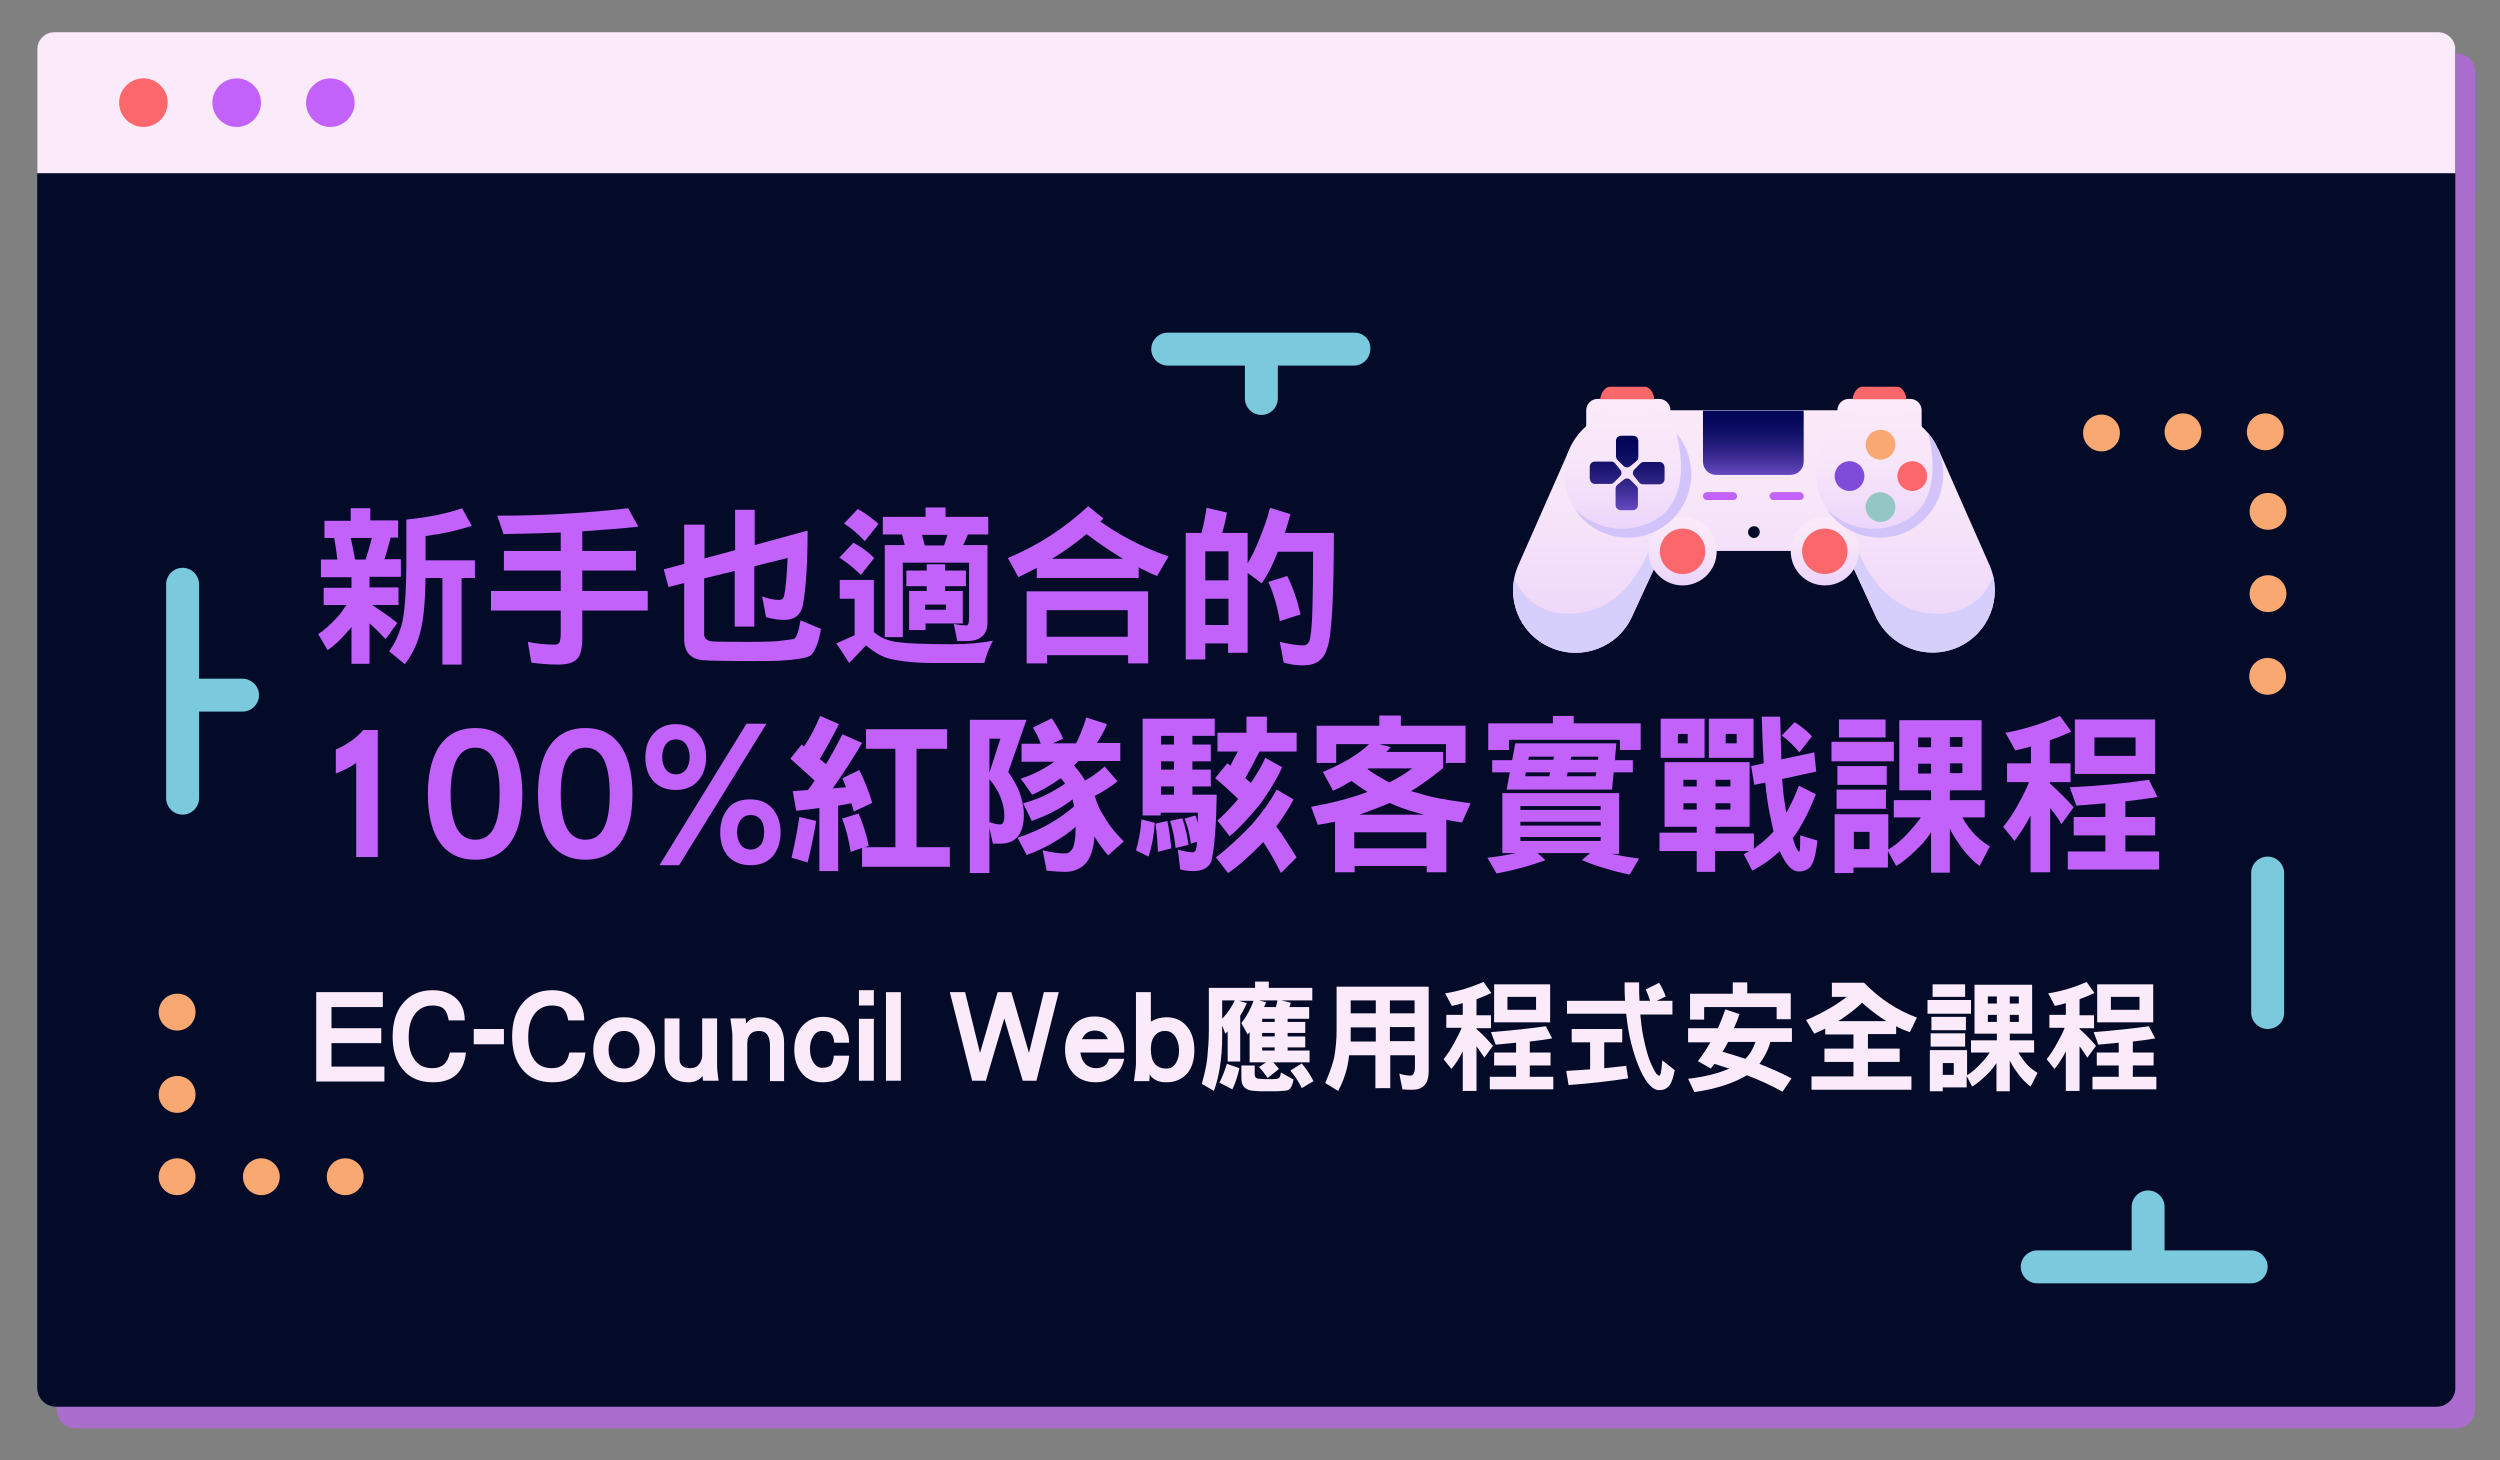 <?xml version="1.0" encoding="utf-8"?>
<!-- Generator: Adobe Illustrator 24.1.2, SVG Export Plug-In . SVG Version: 6.00 Build 0)  -->
<svg version="1.1" id="圖層_1" xmlns="http://www.w3.org/2000/svg" xmlns:xlink="http://www.w3.org/1999/xlink" x="0px" y="0px"
	 viewBox="0 0 638 372.7" style="enable-background:new 0 0 638 372.7;" xml:space="preserve">
<rect x="0" y="0" width="638" height="372.7" fill="#808080" stroke="none"/>
<style type="text/css">
	.st0{opacity:0.64;}
	.st1{fill:#C262FB;}
	.st2{fill:#030B29;}
	.st3{fill:#FBEAF9;}
	.st4{fill:#FB676A;}
	.st5{fill:#7AC9DC;}
	.st6{fill:#FAA871;}
	.st7{clip-path:url(#XMLID_6_);fill:#D6CEFB;}
	.st8{fill:url(#SVGID_1_);}
	.st9{fill:url(#SVGID_2_);}
	.st10{clip-path:url(#XMLID_8_);fill:#D2C4FB;}
	.st11{fill:#92C7C5;}
	.st12{fill:#7E4CD8;}
	.st13{fill:url(#SVGID_3_);}
	.st14{clip-path:url(#XMLID_10_);fill:#D2C4FB;}
	.st15{fill:url(#SVGID_4_);}
</style>
<g class="st0">
	<path class="st1" d="M626.8,364.5H19.3c-2.7,0-4.8-2.2-4.8-4.8V18.5c0-2.7,2.2-4.8,4.8-4.8h607.5c2.7,0,4.8,2.2,4.8,4.8v341.2
		C631.6,362.4,629.4,364.5,626.8,364.5z"/>
	<path class="st1" d="M631.6,49.8H14.5V18.1c0-2.4,2-4.4,4.4-4.4h608.3c2.4,0,4.4,2,4.4,4.4V49.8z"/>
	<g>
		<path class="st1" d="M47.7,31.7c0,3.4-2.8,6.2-6.2,6.2c-3.4,0-6.2-2.8-6.2-6.2c0-3.4,2.8-6.2,6.2-6.2C45,25.5,47.7,28.3,47.7,31.7
			z"/>
		<path class="st1" d="M71.6,31.7c0,3.4-2.8,6.2-6.2,6.2c-3.4,0-6.2-2.8-6.2-6.2c0-3.4,2.8-6.2,6.2-6.2
			C68.8,25.5,71.6,28.3,71.6,31.7z"/>
		<path class="st1" d="M95.4,31.7c0,3.4-2.8,6.2-6.2,6.2c-3.4,0-6.2-2.8-6.2-6.2c0-3.4,2.8-6.2,6.2-6.2
			C92.7,25.5,95.4,28.3,95.4,31.7z"/>
	</g>
</g>
<g>
	<path class="st2" d="M621.8,359H14.3c-2.7,0-4.8-2.2-4.8-4.8V13c0-2.7,2.2-4.8,4.8-4.8h607.5c2.7,0,4.8,2.2,4.8,4.8v341.2
		C626.6,356.8,624.5,359,621.8,359z"/>
	<path class="st3" d="M626.6,44.2H9.5V12.6c0-2.4,2-4.4,4.4-4.4h608.3c2.4,0,4.4,2,4.4,4.4V44.2z"/>
	<g>
		<path class="st4" d="M42.8,26.2c0,3.4-2.8,6.2-6.2,6.2s-6.2-2.8-6.2-6.2c0-3.4,2.8-6.2,6.2-6.2S42.8,22.8,42.8,26.2z"/>
		<path class="st1" d="M66.6,26.2c0,3.4-2.8,6.2-6.2,6.2s-6.2-2.8-6.2-6.2c0-3.4,2.8-6.2,6.2-6.2S66.6,22.8,66.6,26.2z"/>
		<path class="st1" d="M90.5,26.2c0,3.4-2.8,6.2-6.2,6.2c-3.4,0-6.2-2.8-6.2-6.2c0-3.4,2.8-6.2,6.2-6.2C87.7,20,90.5,22.8,90.5,26.2
			z"/>
	</g>
</g>
<path class="st5" d="M578.7,262.6c-2.3,0-4.2-1.9-4.2-4.2v-35.6c0-2.3,1.9-4.2,4.2-4.2c2.3,0,4.2,1.9,4.2,4.2v35.6
	C583,260.7,581.1,262.6,578.7,262.6z"/>
<path class="st5" d="M61.8,173.2H50.8v-24.1c0-2.3-1.9-4.2-4.2-4.2c-2.3,0-4.2,1.9-4.2,4.2v54.6c0,2.3,1.9,4.2,4.2,4.2
	c2.3,0,4.2-1.9,4.2-4.2v-22.1h11.1c2.3,0,4.2-1.9,4.2-4.2C66.1,175.1,64.2,173.2,61.8,173.2z"/>
<path class="st5" d="M544,308v11.1h-24.1c-2.3,0-4.2,1.9-4.2,4.2c0,2.3,1.9,4.2,4.2,4.2h54.6c2.3,0,4.2-1.9,4.2-4.2
	c0-2.3-1.9-4.2-4.2-4.2h-22.1V308c0-2.3-1.9-4.2-4.2-4.2C545.9,303.8,544,305.7,544,308z"/>
<path class="st5" d="M345.7,84.9H298c-2.3,0-4.2,1.9-4.2,4.2c0,2.3,1.9,4.2,4.2,4.2h19.7v8.4c0,2.3,1.9,4.2,4.2,4.2
	c2.3,0,4.2-1.9,4.2-4.2v-8.4h19.4c2.3,0,4.2-1.9,4.2-4.2C349.9,86.8,348,84.9,345.7,84.9z"/>
<g>
	<circle class="st6" cx="536.3" cy="110.5" r="4.7"/>
	<path class="st6" d="M583.5,130.5c0,2.6-2.1,4.7-4.7,4.7c-2.6,0-4.7-2.1-4.7-4.7c0-2.6,2.1-4.7,4.7-4.7
		C581.4,125.8,583.5,127.9,583.5,130.5z"/>
	<path class="st6" d="M583.5,151.5c0,2.6-2.1,4.7-4.7,4.7c-2.6,0-4.7-2.1-4.7-4.7c0-2.6,2.1-4.7,4.7-4.7
		C581.4,146.8,583.5,148.9,583.5,151.5z"/>
	<circle class="st6" cx="578.7" cy="172.6" r="4.7"/>
	<path class="st6" d="M557.1,105.5c2.6,0,4.7,2.1,4.7,4.7c0,2.6-2.1,4.7-4.7,4.7c-2.6,0-4.7-2.1-4.7-4.7
		C552.4,107.7,554.5,105.5,557.1,105.5z"/>
	<path class="st6" d="M578.1,105.5c2.6,0,4.7,2.1,4.7,4.7c0,2.6-2.1,4.7-4.7,4.7s-4.7-2.1-4.7-4.7
		C573.4,107.7,575.5,105.5,578.1,105.5z"/>
</g>
<g>
	<path class="st6" d="M49.9,258.3c0,2.6-2.1,4.7-4.7,4.7c-2.6,0-4.7-2.1-4.7-4.7c0-2.6,2.1-4.7,4.7-4.7
		C47.8,253.5,49.9,255.6,49.9,258.3z"/>
	<path class="st6" d="M49.9,279.3c0,2.6-2.1,4.7-4.7,4.7c-2.6,0-4.7-2.1-4.7-4.7c0-2.6,2.1-4.7,4.7-4.7
		C47.8,274.5,49.9,276.7,49.9,279.3z"/>
	<path class="st6" d="M49.9,300.3c0,2.6-2.1,4.7-4.7,4.7c-2.6,0-4.7-2.1-4.7-4.7c0-2.6,2.1-4.7,4.7-4.7
		C47.8,295.6,49.9,297.7,49.9,300.3z"/>
	<path class="st6" d="M71.4,300.3c0,2.6-2.1,4.7-4.7,4.7c-2.6,0-4.7-2.1-4.7-4.7c0-2.6,2.1-4.7,4.7-4.7
		C69.2,295.6,71.4,297.7,71.4,300.3z"/>
	<path class="st6" d="M92.8,300.3c0,2.6-2.1,4.7-4.7,4.7c-2.6,0-4.7-2.1-4.7-4.7c0-2.6,2.1-4.7,4.7-4.7
		C90.7,295.6,92.8,297.7,92.8,300.3z"/>
</g>
<g>
	<g>
		<g>
			<defs>
				<path id="XMLID_1_" d="M507.8,144.4l-13.1-29.7l-4.3,1.6v-5.9v-5.7c0-1.6-1.3-2.9-2.9-2.9h-15.7c-1.6,0-2.9,1.3-2.9,2.9h-21.3
					h-21.3c0-1.6-1.3-2.9-2.9-2.9h-15.7c-1.6,0-2.9,1.3-2.9,2.9v5.7v5.9l-4.3-1.6l-13.1,29.7c-3.4,8,0.2,17.3,8.2,20.8h0
					c8,3.6,17.5,0,21-8.1l7.6-16.5h23.4H471l7.6,16.5c3.6,8,13,11.6,21,8.1C507.6,161.7,511.2,152.4,507.8,144.4z"/>
			</defs>
			<linearGradient id="XMLID_5_" gradientUnits="userSpaceOnUse" x1="447.568" y1="101.881" x2="447.568" y2="166.603">
				<stop  offset="2.418150e-03" style="stop-color:#FBEAF9"/>
				<stop  offset="0.431" style="stop-color:#F7E5F9"/>
				<stop  offset="0.966" style="stop-color:#ECD5FB"/>
				<stop  offset="1" style="stop-color:#EBD4FB"/>
			</linearGradient>
			<use xlink:href="#XMLID_1_"  style="overflow:visible;fill:url(#XMLID_5_);"/>
			<clipPath id="XMLID_6_">
				<use xlink:href="#XMLID_1_"  style="overflow:visible;"/>
			</clipPath>
			<path class="st7" d="M422.3,135.8l8.7-0.9l-5.2,29.4l-13.4,8.7l-21.9-0.2l-8-9.3l3.5-17c0,0,3,10.8,15.6,10.1
				C418,155.6,422.3,135.8,422.3,135.8"/>
			<path class="st7" d="M472.6,135.8l-8.7-0.9l5.2,29.4l13.4,8.7l21.9-0.2l8-9.3l-3.5-17c0,0-3,10.8-15.6,10.1
				C476.9,155.6,472.6,135.8,472.6,135.8"/>
		</g>
		<path class="st4" d="M419.8,98.7h-9c-1.3,0-2.4,1.9-2.4,3.2l0,0h13.7l0,0C422.2,100.6,421.1,98.7,419.8,98.7z"/>
		<path class="st4" d="M484.2,98.7h-9c-1.3,0-2.4,1.9-2.4,3.2l0,0h13.7l0,0C486.5,100.6,485.5,98.7,484.2,98.7z"/>
	</g>
	<g>
		<g>
			<linearGradient id="SVGID_1_" gradientUnits="userSpaceOnUse" x1="429.374" y1="131.911" x2="429.374" y2="149.403">
				<stop  offset="2.418150e-03" style="stop-color:#FBEAF9"/>
				<stop  offset="0.431" style="stop-color:#F7E5F9"/>
				<stop  offset="0.966" style="stop-color:#ECD5FB"/>
				<stop  offset="1" style="stop-color:#EBD4FB"/>
			</linearGradient>
			<circle class="st8" cx="429.4" cy="140.7" r="8.7"/>
			<circle class="st4" cx="429.4" cy="140.7" r="5.8"/>
		</g>
		<g>
			<linearGradient id="SVGID_2_" gradientUnits="userSpaceOnUse" x1="465.728" y1="131.911" x2="465.728" y2="149.403">
				<stop  offset="2.418150e-03" style="stop-color:#FBEAF9"/>
				<stop  offset="0.431" style="stop-color:#F7E5F9"/>
				<stop  offset="0.966" style="stop-color:#ECD5FB"/>
				<stop  offset="1" style="stop-color:#EBD4FB"/>
			</linearGradient>
			<circle class="st9" cx="465.7" cy="140.7" r="8.7"/>
			<circle class="st4" cx="465.7" cy="140.7" r="5.8"/>
		</g>
		<g>
			<g>
				<g>
					<defs>
						<circle id="XMLID_2_" cx="479.7" cy="121" r="16.2"/>
					</defs>
					<linearGradient id="XMLID_7_" gradientUnits="userSpaceOnUse" x1="479.697" y1="104.802" x2="479.697" y2="137.296">
						<stop  offset="2.418150e-03" style="stop-color:#FBEAF9"/>
						<stop  offset="0.431" style="stop-color:#F7E5F9"/>
						<stop  offset="0.966" style="stop-color:#ECD5FB"/>
						<stop  offset="1" style="stop-color:#EBD4FB"/>
					</linearGradient>
					<use xlink:href="#XMLID_2_"  style="overflow:visible;fill:url(#XMLID_7_);"/>
					<clipPath id="XMLID_8_">
						<use xlink:href="#XMLID_2_"  style="overflow:visible;"/>
					</clipPath>
					<path class="st10" d="M463.4,127c0,0,8.1,11.9,21.3,6.6c13.3-5.3,7-24.1,7-24.1l10.6,5.6l-3.1,15.9l-8.3,10.5l-18.3,5.8
						l-10.7-13.6L463.4,127z"/>
				</g>
			</g>
			<g>
				<g>
					<path class="st6" d="M483.7,113.5c0,2.1-1.7,3.8-3.8,3.8c-2.1,0-3.8-1.7-3.8-3.8c0-2.1,1.7-3.8,3.8-3.8
						C482.1,109.7,483.7,111.4,483.7,113.5z"/>
					<path class="st11" d="M483.7,129.4c0,2.1-1.7,3.8-3.8,3.8c-2.1,0-3.8-1.7-3.8-3.8c0-2.1,1.7-3.8,3.8-3.8
						C482.1,125.7,483.7,127.4,483.7,129.4z"/>
				</g>
				<g>
					<path class="st12" d="M472,117.7c2.1,0,3.8,1.7,3.8,3.8c0,2.1-1.7,3.8-3.8,3.8c-2.1,0-3.8-1.7-3.8-3.8
						C468.2,119.4,469.9,117.7,472,117.7z"/>
					<path class="st4" d="M488,117.7c2.1,0,3.8,1.7,3.8,3.8c0,2.1-1.7,3.8-3.8,3.8c-2.1,0-3.8-1.7-3.8-3.8
						C484.2,119.4,485.9,117.7,488,117.7z"/>
				</g>
			</g>
		</g>
		<g>
			<path class="st2" d="M449.1,135.8c0,0.8-0.7,1.5-1.5,1.5c-0.8,0-1.5-0.7-1.5-1.5c0-0.8,0.7-1.5,1.5-1.5
				C448.4,134.2,449.1,134.9,449.1,135.8z"/>
			<linearGradient id="SVGID_3_" gradientUnits="userSpaceOnUse" x1="447.483" y1="104.802" x2="447.483" y2="121.245">
				<stop  offset="2.666170e-03" style="stop-color:#000456"/>
				<stop  offset="0.17" style="stop-color:#05085B"/>
				<stop  offset="0.379" style="stop-color:#14126B"/>
				<stop  offset="0.61" style="stop-color:#2D2284"/>
				<stop  offset="0.856" style="stop-color:#4F39A8"/>
				<stop  offset="1" style="stop-color:#6749C0"/>
			</linearGradient>
			<path class="st13" d="M434.6,104.8v13c0,1.9,1.5,3.4,3.4,3.4h18.9c1.9,0,3.4-1.5,3.4-3.4v-13H434.6z"/>
			<path class="st1" d="M442.3,127.6h-6.7c-0.6,0-1-0.5-1-1l0,0c0-0.6,0.5-1,1-1h6.7c0.6,0,1,0.5,1,1l0,0
				C443.3,127.2,442.9,127.6,442.3,127.6z"/>
			<path class="st1" d="M459.3,127.6h-6.7c-0.6,0-1-0.5-1-1l0,0c0-0.6,0.5-1,1-1h6.7c0.6,0,1,0.5,1,1l0,0
				C460.4,127.2,459.9,127.6,459.3,127.6z"/>
		</g>
		<g>
			<g>
				<defs>
					<circle id="XMLID_3_" cx="415.4" cy="121" r="16.2"/>
				</defs>
				<linearGradient id="XMLID_9_" gradientUnits="userSpaceOnUse" x1="415.44" y1="104.802" x2="415.44" y2="137.296">
					<stop  offset="2.418150e-03" style="stop-color:#FBEAF9"/>
					<stop  offset="0.431" style="stop-color:#F7E5F9"/>
					<stop  offset="0.966" style="stop-color:#ECD5FB"/>
					<stop  offset="1" style="stop-color:#EBD4FB"/>
				</linearGradient>
				<use xlink:href="#XMLID_3_"  style="overflow:visible;fill:url(#XMLID_9_);"/>
				<clipPath id="XMLID_10_">
					<use xlink:href="#XMLID_3_"  style="overflow:visible;"/>
				</clipPath>
				<path class="st14" d="M399.2,127c0,0,8.1,11.9,21.3,6.6c13.3-5.3,7-24.1,7-24.1l10.6,5.6L435,131l-8.3,10.5l-18.3,5.8
					l-10.7-13.6L399.2,127z"/>
			</g>
			<linearGradient id="SVGID_4_" gradientUnits="userSpaceOnUse" x1="415.247" y1="111.176" x2="415.247" y2="130.161">
				<stop  offset="2.666170e-03" style="stop-color:#000456"/>
				<stop  offset="0.17" style="stop-color:#05085B"/>
				<stop  offset="0.379" style="stop-color:#14126B"/>
				<stop  offset="0.61" style="stop-color:#2D2284"/>
				<stop  offset="0.856" style="stop-color:#4F39A8"/>
				<stop  offset="1" style="stop-color:#6749C0"/>
			</linearGradient>
			<path class="st15" d="M413.7,111.2h3.1c0.7,0,1.3,0.6,1.3,1.3v4.2c0,0.4-0.2,0.7-0.5,1l-1.6,1.3c-0.5,0.4-1.2,0.4-1.7-0.1
				l-1.5-1.5c-0.2-0.2-0.4-0.6-0.4-0.9v-4C412.4,111.7,413,111.2,413.7,111.2z M418,128.9v-4c0-0.3-0.1-0.6-0.4-0.9l-1.5-1.5
				c-0.5-0.5-1.2-0.5-1.7-0.1l-1.6,1.3c-0.3,0.2-0.5,0.6-0.5,1v4.2c0,0.7,0.6,1.3,1.3,1.3h3.1C417.5,130.2,418,129.6,418,128.9z
				 M407,123.5h4c0.3,0,0.6-0.1,0.9-0.4l1.5-1.5c0.5-0.5,0.5-1.2,0.1-1.7l-1.3-1.6c-0.2-0.3-0.6-0.5-1-0.5H407
				c-0.7,0-1.3,0.6-1.3,1.3v3.1C405.8,122.9,406.3,123.5,407,123.5z M423.5,117.9h-4c-0.3,0-0.6,0.1-0.9,0.4l-1.5,1.5
				c-0.5,0.5-0.5,1.2-0.1,1.7l1.3,1.6c0.2,0.3,0.6,0.5,1,0.5h4.2c0.7,0,1.3-0.6,1.3-1.3v-3.1C424.7,118.4,424.2,117.9,423.5,117.9z"
				/>
		</g>
	</g>
</g>
<g>
	<path class="st1" d="M89.5,129.7h5v3.1h7.1v4.4h-1.9c-0.5,1.9-1,3.8-1.6,5.5h4.2v4.5h-8v2.7h7.4v4.5h-6.7c2.4,1.6,4.6,3.1,6.4,4.6
		l-3,4.1c-1.4-1.5-2.7-2.8-4.1-4v10.3h-4.6v-9.4c-0.1,0.2-0.3,0.4-0.5,0.6c-2.2,2.6-4,4.3-5.6,5.3l-2.4-4.1c1.5-0.9,3.1-2.4,4.8-4.2
		c0.9-1,1.7-2.1,2.4-3.2h-5.8V150h7.1v-2.7h-7.8v-4.5h4.2c-0.2-1.9-0.5-3.7-0.8-5.5h-2.5v-4.4h6.7V129.7z M90.6,142.8h2.7
		c0.6-1.8,1.1-3.6,1.6-5.5h-5.4C89.9,139,90.3,140.9,90.6,142.8z M117.9,129.7l2.5,4.5c-3.4,1.1-7.3,2-11.8,2.6v6.2h12.6v4.5h-3.4
		v22.1h-4.9v-22.1h-4.3c-0.1,6.6-0.6,11.4-1.5,14.4c-0.9,3.1-2.2,5.6-3.8,7.6l-4-3.3c1.3-1.7,2.3-3.8,3.1-6.4
		c0.9-3,1.3-8.8,1.3-17.4v-9.8C109.5,132,114.3,131,117.9,129.7z"/>
	<path class="st1" d="M160.3,129.7l2.6,4.7c-4.4,0.5-9.1,0.8-14.3,1.2v5h13.7v5h-13.7v5.2h16.7v5h-16.7v6.9c0,2.6-0.4,4.4-1.2,5.3
		c-0.9,1.1-2.6,1.6-4.9,1.6c-2.4,0-4.7-0.2-6.9-0.5l-0.9-5.3c2.3,0.5,4.6,0.7,6.9,0.7c0.6,0,1-0.2,1.2-0.6c0.2-0.5,0.3-1.3,0.3-2.4
		v-5.7h-17.8v-5h17.8v-5.2h-14.5v-5h14.5v-4.7c-4.6,0.2-9.5,0.3-14.6,0.4l-1.6-4.7C138.1,131.6,149.2,131,160.3,129.7z"/>
	<path class="st1" d="M206.1,135.4c0,8.3-0.4,14.6-1.2,19c-0.3,1.4-0.9,2.4-1.9,3.1c-0.9,0.5-1.8,0.7-2.8,0.7c-1.4,0-3-0.2-4.7-0.7
		l-1-5.3c1.5,0.6,3,0.9,4.4,0.9c0.6,0,1-0.3,1.2-1c0.4-1.8,0.7-5.1,0.9-9.7l-8.5,2.1v15.4h-5v-14.2l-7.8,1.9v14.3
		c0,1.1,0.8,1.7,2.3,1.8c1.6,0.1,4.7,0.1,9.4,0.1c4.5,0,7.1-0.1,8-0.3c1.1-0.1,2.1-0.3,3.1-0.4c0.7-0.2,1.3-1.8,1.8-4.8l5.2,2.2
		c-0.6,3.7-1.6,6-2.8,6.9c-1.3,0.6-3.9,1-7.6,1.2c-1.8,0.1-4.3,0.1-7.6,0.1c-7.3,0-11.2-0.1-11.6-0.2c-3.5-0.1-5.3-1.9-5.3-5.5
		v-14.2l-4,1l-1.2-4.5l5.2-1.4v-10h5.2v8.6l7.8-2.1v-10.3h5v9L206.1,135.4z"/>
	<path class="st1" d="M214.2,148h8.8v13.3c1.9,1.6,4,2.4,6.5,2.6c1.8,0.3,6.2,0.5,13.4,0.5c4.1,0,7.6-0.3,10.5-0.9
		c-0.9,1.7-1.7,3.6-2.2,5.7h-12.9c-4.7,0-8.4-0.4-11.3-1.1c-2-0.5-4-1.7-6-3.4c-1.4,1.5-2.8,3-4.3,4.5c-1.1-1.8-2.2-3.5-3.3-5
		c1.6-0.7,3.2-1.4,4.7-2.1v-9.3h-3.8V148z M217.8,138.5c2,1.1,3.8,2.4,5.3,3.9l-3.4,4.3c-1.8-1.7-3.6-3.2-5.5-4.4L217.8,138.5z
		 M218.9,129.9c2,1.1,3.7,2.4,5.3,3.8l-3.5,4.4c-1.7-1.8-3.4-3.3-5.3-4.5L218.9,129.9z M236.1,129.5h5.2v2.4h10.9v4.5H247
		c-0.3,0.7-0.6,1.4-0.9,2.1c-0.1,0.2-0.2,0.4-0.3,0.6h6.2v19.7c0,3.2-1.8,4.8-5.3,4.8h-2.4l-0.9-4.4c1.2,0.3,2.3,0.4,3.3,0.4
		c0.4,0,0.6-0.6,0.6-1.9v-14.1h-16.9v19h-4.6v-23.5h5.1l-0.7-2.7h-4.9v-4.5h10.9V129.5z M231.3,145.6h5.2v-1.6h4.7v1.6h5.3v4h-5.3
		v1.2h4.5v8.3h-9.5v1.7H232v-10h4.5v-1.2h-5.2V145.6z M236,139.2h4.9c0.2-0.5,0.4-1,0.5-1.5c0.1-0.4,0.3-0.8,0.4-1.2h-6.5L236,139.2
		z M236.1,155.6h5.3v-1.3h-5.3V155.6z"/>
	<path class="st1" d="M277.7,129.2l3.9,3.1c-0.3,0.3-0.5,0.6-0.8,0.8c2.4,1.7,4.9,3.2,7.5,4.6c3.4,1.8,6.7,3.2,9.9,4.3l-2.9,5
		c-1.6-0.6-3.1-1.4-4.7-2.2v2.7h-26v-2.6c-1.5,0.8-3.1,1.6-4.7,2.4l-2.7-4.9C264.7,139.3,271.5,134.9,277.7,129.2z M293,150.9v18.4
		h-5.1v-2.1h-20.7v2.1h-5.2v-18.4H293z M267.1,162.5h20.7v-6.8h-20.7V162.5z M268.5,142.6h18.1c-0.3-0.2-0.7-0.4-1-0.6
		c-2.9-1.8-5.7-3.7-8.3-5.7C274.5,138.6,271.6,140.7,268.5,142.6z"/>
	<path class="st1" d="M307.6,164.2v4.1h-5V136h4c0.6-2.1,1-4.3,1.3-6.4l5.2,1.2c-0.3,1.8-0.7,3.6-1.2,5.2h6.5v7.8
		c1.1-1.9,2.1-3.9,2.9-6c1.2-2.9,2.2-5.7,2.8-8.2l5.2,1.6c-0.4,1.6-0.9,3.2-1.4,4.8h12.5c0,16.9-0.6,26.7-1.7,29.4
		c-0.8,2.9-2.8,4.4-6.1,4.4c-1.7,0-3.3-0.2-5-0.7l-1-5.3c2.5,0.6,4.5,0.9,6,0.9c1,0,1.6-0.7,1.8-2.2c0.5-2.5,0.7-9.7,0.7-21.7h-9
		c-1.2,3.2-2.6,5.9-4.1,8.1l-3.6-2.7v20.4h-5v-2.4H307.6z M307.6,148.1h5.9v-7.4h-5.9V148.1z M313.5,159.5v-6.7h-5.9v6.7H313.5z
		 M328.5,147c1.5,3,2.6,6.2,3.4,9.8l-5.3,1.7c-0.6-3.7-1.6-7-2.9-10L328.5,147z"/>
</g>
<g>
	<path class="st1" d="M90.9,218.8v-24.1c-1.4,1-3.1,1.9-5.2,2.7v-6.1c2.9-1.3,5.3-3,7-5h3.7v32.4H90.9z"/>
	<path class="st1" d="M121.3,219.4c-4.4,0-7.6-1.8-9.7-5.4c-1.6-2.9-2.4-6.6-2.4-11.3c0-4.7,0.8-8.5,2.4-11.4
		c2.1-3.7,5.3-5.5,9.7-5.5c4.3,0,7.5,1.8,9.6,5.5c1.6,2.9,2.4,6.7,2.4,11.4c0,4.7-0.8,8.5-2.4,11.3
		C128.8,217.6,125.6,219.4,121.3,219.4z M121.3,190.8c-4.2,0-6.3,4-6.3,11.9c0,7.7,2.1,11.6,6.3,11.6c4.2,0,6.2-3.9,6.2-11.6
		C127.6,194.8,125.5,190.8,121.3,190.8z"/>
	<path class="st1" d="M149.4,219.4c-4.4,0-7.6-1.8-9.7-5.4c-1.6-2.9-2.4-6.6-2.4-11.3c0-4.7,0.8-8.5,2.4-11.4
		c2.1-3.7,5.3-5.5,9.7-5.5c4.3,0,7.5,1.8,9.6,5.5c1.6,2.9,2.4,6.7,2.4,11.4c0,4.7-0.8,8.5-2.4,11.3
		C156.9,217.6,153.7,219.4,149.4,219.4z M149.4,190.8c-4.2,0-6.3,4-6.3,11.9c0,7.7,2.1,11.6,6.3,11.6c4.2,0,6.2-3.9,6.2-11.6
		C155.6,194.8,153.6,190.8,149.4,190.8z"/>
	<path class="st1" d="M180.2,193.2c0,2.5-0.7,4.5-2,6c-1.4,1.6-3.3,2.4-5.8,2.4c-2.4,0-4.3-0.8-5.7-2.3c-1.4-1.6-2-3.6-2-6
		c0-2.5,0.7-4.5,2-6c1.4-1.6,3.3-2.5,5.7-2.5c2.4,0,4.4,0.8,5.7,2.4C179.5,188.7,180.2,190.7,180.2,193.2z M195.6,184.7l-22.3,36.1
		h-5l22.2-36.1H195.6z M176,193.2c0-1.2-0.3-2.3-0.8-3.1c-0.6-0.9-1.5-1.4-2.7-1.4c-1.2,0-2.1,0.5-2.7,1.4c-0.5,0.8-0.8,1.8-0.8,3.1
		s0.3,2.2,0.8,3c0.6,0.9,1.5,1.4,2.7,1.4c1.2,0,2.1-0.5,2.7-1.4C175.7,195.4,176,194.4,176,193.2z M199.2,212.4c0,2.5-0.7,4.5-2,6.1
		c-1.4,1.6-3.2,2.3-5.7,2.3c-2.4,0-4.3-0.8-5.7-2.3c-1.4-1.6-2-3.6-2-6.1c0-2.5,0.7-4.5,2-6.1c1.3-1.6,3.2-2.3,5.7-2.3
		c2.4,0,4.3,0.8,5.7,2.4C198.5,208,199.2,210,199.2,212.4z M195,212.4c0-1.2-0.2-2.2-0.7-3c-0.6-0.9-1.5-1.4-2.7-1.4
		c-1.2,0-2.1,0.5-2.7,1.4c-0.5,0.8-0.8,1.8-0.8,3c0,1.2,0.3,2.2,0.8,3c0.6,0.9,1.5,1.4,2.7,1.4c1.1,0,2-0.5,2.7-1.4
		C194.7,214.7,195,213.7,195,212.4z"/>
	<path class="st1" d="M209.3,182.7l4.8,2.1c-1.7,3.4-3.4,6.4-4.9,8.9c0.5,0.4,1.1,0.9,1.6,1.3c1.6-2.6,2.9-5.1,4.2-7.6l5,2.2
		c-2.6,4.4-5.1,8.2-7.5,11.6c1.2-0.1,2.3-0.2,3.4-0.3c-0.3-0.8-0.6-1.6-0.9-2.3l4.3-2.1c1.3,2.6,2.4,5.4,3.3,8.4l-4.7,2.2
		c-0.2-0.7-0.4-1.4-0.6-2.1c-1.1,0.2-2.2,0.4-3.4,0.6v16.7h-4.8v-16.1c-1.9,0.3-3.9,0.5-5.9,0.7l-0.9-5c1.3-0.1,2.6-0.2,3.9-0.3
		c0.6-0.8,1.2-1.6,1.7-2.4c-2-1.8-4.1-3.7-6.2-5.6l2.9-3.6c0.2,0.2,0.4,0.3,0.6,0.5C206.9,188,208.2,185.4,209.3,182.7z M204,208.5
		l4.3,1c-0.7,4.3-1.5,7.8-2.2,10.6l-4.1-1.2C202.8,215.4,203.5,211.9,204,208.5z M219.1,207.6c1.1,2.5,2,5.3,2.6,8.3l-1.1,0.3h7.9
		v-25.1H221v-5h20.7v5h-7.8v25.1h8.5v5H220v-4.8l-2.9,1c-0.5-3.1-1.2-6-2.2-8.5L219.1,207.6z"/>
	<path class="st1" d="M262,183.6l-4.7,13.4c1.1,1.6,2.1,3.2,2.8,5c0.8,2.1,1.2,4.2,1.2,6.1c-0.1,4.8-2.1,7.2-6,7.2h-1.9l-0.9-4v11.5
		h-5v-39.1H262z M252.5,197.2l2.8-8.7h-2.8V197.2z M252.5,209.8c1.1,0.4,2,0.6,2.8,0.6c0.6,0,1-0.7,1-2.2c0-1.5-0.3-3-0.9-4.6
		c-0.6-1.6-1.6-3.2-2.9-4.8V209.8z M268.4,183.3c1.1,1.6,2.1,3.3,2.9,5.2l-2.6,1.2h5.9c0.4-0.7,0.7-1.4,1-2.1c0.6-1.5,1.2-3,1.6-4.5
		l5.3,1.7c-0.5,1.2-1.1,2.5-1.9,3.7c-0.2,0.4-0.4,0.8-0.7,1.1h6v4.6h-10.7c-0.4,0.4-0.8,0.8-1.1,1.2c1.1,1.2,2,2.4,2.8,3.8
		c1.8-1,3.5-2.2,5-3.6l3.3,3.8c-1.9,1.5-3.8,2.7-5.8,3.7c0.5,1.9,1.2,3.5,2.2,5c1.1,2,2.8,4.3,5.2,6.6l-4,3.6
		c-1.4-1.6-2.5-3.2-3.5-4.8c-0.2,3.1-1,5.4-2.2,6.8c-1.4,1.5-3.2,2.2-5.3,2.2c-1.1,0-2.7-0.1-4.7-0.3l-1-5.2c2.1,0.5,4,0.8,5.7,0.8
		c0.8,0,1.4-0.4,1.9-1.2c0.5-1,0.8-2.7,0.8-5.3c0-0.1,0-0.2,0-0.3c-1.5,1.3-3,2.4-4.5,3.3c-2.5,1.6-5.2,2.9-8,3.9l-2.3-4.4
		c3.2-1.1,6-2.3,8.5-3.8c2.1-1.2,4-2.6,5.9-4.2c-0.1-0.7-0.3-1.3-0.4-1.8c-1.3,1-2.6,1.9-3.9,2.6c-2.1,1.2-4.3,2.1-6.5,2.9l-2.2-4.5
		c2.6-0.7,4.9-1.6,6.9-2.7c1.3-0.7,2.6-1.5,3.8-2.3c-0.3-0.5-0.7-0.9-1.1-1.4c-2.7,1.9-5.1,3.3-7.3,4.2l-2.9-4.1
		c2-0.6,4.2-1.6,6.4-2.9c0.8-0.5,1.5-0.9,2.1-1.4h-8.3v-4.6h4.9c-0.5-1.4-1.2-2.8-2-4.1L268.4,183.3z"/>
	<path class="st1" d="M291.3,209.1l3.4,0.9c-0.2,3.1-0.7,5.9-1.6,8.6l-3.2-1.6C290.7,214.4,291.1,211.7,291.3,209.1z M310,183.3v4.5
		h-5.7v2.2h4.7v4.3h-4.7v2.1h4.7v4.3h-4.7v2.1h6.2c-0.1,7.4-0.5,13-1.3,16.7c-0.2,0.9-0.8,1.6-1.6,2.1c-0.9,0.5-1.9,0.7-3.1,0.7
		c-0.9,0-2-0.1-3.3-0.4l-0.6-5.1c1.6,0.5,2.8,0.7,3.8,0.7c0.2,0,0.4-0.1,0.6-0.3c0.1-0.1,0.3-0.6,0.4-1.4c0-0.3,0.1-0.7,0.1-1
		l-1.6,0.5c-0.3-2.4-0.8-4.5-1.6-6.4l2.8-0.8c0.2,0.6,0.4,1.2,0.6,1.9c0-0.9,0-1.7,0-2.6h-9.5v0.7h-4.6v-24.7H310z M297.9,209.5
		c0.5,2.3,0.8,4.7,1,7l-3.4,0.9c-0.1-2.6-0.3-5-0.6-7.2L297.9,209.5z M299.6,190v-2.2h-3.3v2.2H299.6z M299.6,196.4v-2.1h-3.3v2.1
		H299.6z M299.6,202.8v-2.1h-3.3v2.1H299.6z M301.7,208.8c0.8,2.2,1.3,4.5,1.6,6.8l-3.3,0.8c-0.2-2.4-0.7-4.7-1.4-6.9L301.7,208.8z
		 M318.1,182.9h5.2v4.1h7.6v4.8h-9.5c-1.3,2.6-2.5,4.8-3.6,6.8c0.5,0.4,1,0.8,1.4,1.2c1.5-2.2,2.8-4.3,3.7-6.4l4.3,2.4
		c-1.4,3.1-3.3,6.2-5.6,9.4c-3.2,3.9-5.8,6.6-7.8,8.2l-3.1-4c1.7-1.5,3.5-3.4,5.3-5.5c-1.9-1.8-3.8-3.6-5.9-5.3l3.1-3.8
		c0.3,0.2,0.6,0.4,0.8,0.6c0.6-1.2,1.2-2.4,1.9-3.6h-5.2V187h7.4V182.9z M325.8,201.5l4.3,2.5c-1.1,2.2-2.6,4.5-4.4,6.9
		c1.7,2.3,3.4,5,5.2,7.9l-4,4c-1.3-2.7-2.8-5.3-4.5-7.9c-3.6,3.7-6.6,6.3-9,7.9l-3.1-4c2.8-2.1,5.8-4.9,9-8.2
		C322,207.5,324.2,204.5,325.8,201.5z"/>
	<path class="st1" d="M352,182.6h5.5v2.6H374v9.5h-5v-4.8H352l2.9,0.8c-0.3,0.4-0.7,0.8-1.1,1.2h14.5v4.1c-2.7,2.2-5.4,4.2-8.2,5.9
		c0.7,0.2,1.4,0.4,2.2,0.6c2.6,0.9,6.9,1.7,13,2.5l-2.2,4.9c-1.4-0.2-2.7-0.4-4-0.7v13.4h-5V221h-18.4v1.6h-5v-12.9
		c-1.5,0.3-3,0.6-4.4,0.8l-1.7-4.6c5-0.9,9.8-2.1,14.4-3.8c-1.5-0.9-2.9-1.9-4.1-2.8c-1.5,0.9-3.1,1.8-4.7,2.5l-2.6-4.8
		c5.3-2.2,9.2-4.6,11.8-7.1H341v4.8h-5v-9.5h16V182.6z M345.6,216.5h18.4v-4.1h-18.4V216.5z M346.9,207.9h16.5
		c-0.8-0.2-1.5-0.4-2.2-0.6c-2.2-0.6-4.4-1.4-6.6-2.4c-0.2,0.1-0.4,0.2-0.6,0.3C351.5,206.2,349.2,207.1,346.9,207.9z M349,196.3
		c1.5,1.1,3.2,2.1,5,3.1c0.2,0.1,0.3,0.2,0.5,0.3c2.2-1.1,4.1-2.3,5.9-3.6h-11.1C349.2,196.1,349.1,196.2,349,196.3z"/>
	<path class="st1" d="M383.3,202.4h29.9v15.5h-2c0.5,0.1,1,0.2,1.5,0.3c2,0.4,3.8,0.7,5.6,0.9l-2.4,4.1c-2-0.4-4-0.9-5.9-1.5
		c-2.3-0.6-4.4-1.4-6.3-2.2l2.1-1.8h-13.4l2,1.8c-3.4,1.3-7.6,2.5-12.5,3.4l-2.3-4c2.6-0.3,5-0.7,7.3-1.2h-3.5V202.4z M396.3,182.7
		h5.3v1.9h17.1v6.8h-5.3v-2.6h-28.3v2.6h-5.3v-6.8h16.5V182.7z M412.5,189.7l-0.4,4.3h4.6v3.1h-4.9l-0.4,4.4h-26.9l0.8-4.4h-4.5
		v-3.1h5.1l0.8-4.3H412.5z M388,206.7h20.5v-1H388V206.7z M388,210.7h20.5v-1H388V210.7z M388,214.6h20.5v-1H388V214.6z
		 M395.6,197.1h-6.2l-0.2,1h6.2L395.6,197.1z M390.2,193.1l-0.2,0.8h6.4l0.2-0.8H390.2z M407.4,197.1h-7.3l-0.3,1h7.4L407.4,197.1z
		 M401,193.1l-0.2,0.8h7l0.1-0.8H401z"/>
	<path class="st1" d="M463,192l0.5,4.9l-8.7,1.9c0.2,2.7,0.4,4.8,0.7,6.3c0.1,0.8,0.2,1.6,0.4,2.3c1.2-2.1,2.2-4.4,3.2-6.9l4.3,2.2
		c-1.8,4.6-3.7,8.3-5.9,11.2c0.1,0.2,0.1,0.4,0.2,0.6c0.6,1.9,1.1,2.8,1.4,2.8c0.1,0,0.2-0.1,0.2-0.3c0.1-0.5,0.1-1.8,0.1-3.8
		l4.4,1.3c-0.4,3.9-1.1,6.2-2.1,7c-0.6,0.6-1.5,0.9-2.7,0.9c-1.3,0-2.5-1-3.7-3c-0.4-0.7-0.8-1.4-1.1-2.2c-2.1,2-4.4,3.6-7,5
		l-2.2-4.2c0.5-0.3,0.9-0.5,1.4-0.8h-8.7v5.3H433v-5.3h-9.5v-4.7h9.5V211h-8.2v-16.5h21.7V211h-8.7v1.7h9.8v3.9
		c1.9-1.4,3.6-2.8,5-4.4c-0.3-1.3-0.6-2.7-0.9-4.2c-0.5-2.3-0.9-5.1-1.2-8.3l-2.8,0.6l-0.8-4.8l3.2-0.7c-0.2-3.5-0.4-7.5-0.5-11.9
		h4.7c0.1,4.2,0.2,7.8,0.3,10.9L463,192z M423.8,183.4h11.2v10h-11.2V183.4z M428.2,189.7h2.5v-2.4h-2.5V189.7z M429.6,200.7h3.4
		V199h-3.4V200.7z M429.6,206.6h3.4V205h-3.4V206.6z M436.1,183.4h11.4v10h-11.4V183.4z M437.8,199v1.7h3.8V199H437.8z M437.8,205
		v1.6h3.8V205H437.8z M440.4,189.7h2.8v-2.4h-2.8V189.7z M458,184.3c1.6,1,3.1,2.2,4.4,3.6l-3.2,4.1c-1.4-1.7-2.9-3.1-4.5-4.3
		L458,184.3z"/>
	<path class="st1" d="M467.4,189.3h15.9v5h-15.9V189.3z M481.9,207.8v9c1.7-1,3.5-2.5,5.3-4.5c1.1-1.2,2.1-2.4,3-3.7h-6.9v-4.4h9.5
		v-2.5h-8.1v-17.9h21v17.9h-8.1v2.5h8.9v4.4h-5.7c0.7,1.3,1.5,2.5,2.4,3.5c1.3,1.6,2.8,2.8,4.6,3.9l-2.6,5c-1.9-1.4-3.7-3.3-5.3-5.7
		c-0.8-1.1-1.6-2.4-2.3-3.8v11.2h-4.8v-10.3c-0.7,1.1-1.4,2-2.2,2.9c-2.6,2.7-4.8,4.6-6.7,5.7l-2.1-3.8v4.2h-8.8v1.4h-4.8v-15H481.9
		z M468.7,201.5h12.6v4.9h-12.6V201.5z M468.9,195.5h12.6v4.8h-12.6V195.5z M469.3,183.6h11.9v4.6h-11.9V183.6z M473.1,216.7h4v-4.4
		h-4V216.7z M489.5,190.7h3.3v-2.5h-3.3V190.7z M489.5,197.4h3.3v-2.5h-3.3V197.4z M497.6,188.1v2.5h3.2v-2.5H497.6z M497.6,194.8
		v2.5h3.2v-2.5H497.6z"/>
	<path class="st1" d="M525.7,182.7l2.9,4c-1.8,0.8-3.6,1.6-5.5,2.2v5.9h5.3v4.8h-5.3v0.3c2.3,2.1,4.3,4.1,6.1,6.1l-3.1,4.3
		c-0.9-1.5-1.9-2.9-2.9-4.1v16.4h-5v-14.5c-1.2,2.4-2.6,4.5-4.1,6.5l-2.9-3.6c1.3-1.5,2.8-3.7,4.2-6.4c0.9-1.6,1.7-3.2,2.4-5h-5.6
		v-4.8h6.1v-4.3c-1.3,0.4-2.6,0.7-4,1l-2.5-4.5C516.4,186.2,521.1,184.7,525.7,182.7z M548.4,199l2.2,4.4c-2.6,0.4-5.4,0.8-8.2,1.1
		v4h7.6v4.7h-7.6v4.1h8.6v4.6h-23.3v-4.6h9.6v-4.1h-8.1v-4.7h8.1v-3.5c-2.4,0.2-4.9,0.4-7.4,0.6l-1.7-4.7
		C535.6,200.6,542.3,199.9,548.4,199z M529.5,183.6H550v13.9h-20.5V183.6z M534.5,192.9H545v-4.7h-10.5V192.9z"/>
</g>
<g>
	<path class="st3" d="M80.7,275.8v-22.6h17v3.8H84.6v5.4h12.7v3.8H84.6v6h13.5v3.8H80.7z"/>
	<path class="st3" d="M110.5,276.2c-3.4,0-6-1.1-7.8-3.4c-1.7-2.1-2.5-4.8-2.5-8.3c0-3.4,0.8-6.2,2.5-8.3c1.8-2.3,4.4-3.5,7.7-3.5
		c2.5,0,4.4,0.7,5.9,2c1.5,1.3,2.3,3.2,2.3,5.7h-4.1c-0.2-1.3-0.6-2.3-1.2-2.9c-0.6-0.6-1.6-0.9-2.9-0.9c-2.1,0-3.7,0.9-4.8,2.6
		c-0.9,1.4-1.3,3.2-1.3,5.5c0,2.2,0.4,4.1,1.3,5.4c1,1.7,2.6,2.5,4.8,2.5c2.4,0,3.9-1.3,4.4-4h4.1
		C118.4,273.6,115.6,276.2,110.5,276.2z"/>
	<path class="st3" d="M128.6,266.5h-7.7v-3.9h7.7V266.5z"/>
	<path class="st3" d="M141,276.2c-3.4,0-6-1.1-7.8-3.4c-1.7-2.1-2.5-4.8-2.5-8.3c0-3.4,0.8-6.2,2.5-8.3c1.8-2.3,4.4-3.5,7.7-3.5
		c2.5,0,4.4,0.7,5.9,2c1.5,1.3,2.3,3.2,2.3,5.7h-4.1c-0.2-1.3-0.6-2.3-1.2-2.9c-0.6-0.6-1.6-0.9-2.9-0.9c-2.1,0-3.7,0.9-4.8,2.6
		c-0.9,1.4-1.3,3.2-1.3,5.5c0,2.2,0.4,4.1,1.3,5.4c1,1.7,2.6,2.5,4.8,2.5c2.4,0,3.9-1.3,4.4-4h4.1
		C148.9,273.6,146.1,276.2,141,276.2z"/>
	<path class="st3" d="M159.3,276.2c-2.4,0-4.3-0.8-5.8-2.4c-1.4-1.5-2.1-3.5-2.1-5.9c0-2.4,0.7-4.4,2.1-6c1.4-1.6,3.3-2.3,5.8-2.3
		c2.4,0,4.3,0.8,5.7,2.4c1.4,1.6,2.2,3.6,2.2,6c0,2.4-0.7,4.3-2.1,5.9C163.6,275.4,161.7,276.2,159.3,276.2z M159.3,263.1
		c-1.3,0-2.3,0.5-3,1.5c-0.7,0.9-1,2-1,3.3c0,1.3,0.3,2.4,1,3.3c0.7,1,1.7,1.5,3,1.5c1.2,0,2.2-0.5,2.9-1.5c0.6-0.9,1-2,1-3.2
		c0-1.3-0.3-2.4-1-3.3C161.5,263.6,160.5,263.1,159.3,263.1z"/>
	<path class="st3" d="M179.4,275.8l-0.1-1.2c-0.9,1.1-2.1,1.6-3.6,1.6c-2,0-3.6-0.6-4.6-1.8c-1-1.1-1.5-2.7-1.5-4.8v-9.7h3.8v10.2
		c0,1.7,0.9,2.5,2.7,2.5c1,0,1.8-0.3,2.3-1c0.5-0.6,0.8-1.4,0.8-2.4v-9.3h3.8v11.7c0,1,0.1,2.4,0.4,4.2H179.4z"/>
	<path class="st3" d="M196.5,275.8v-8.9c0-2.5-0.9-3.8-2.8-3.8c-2,0-3,1.1-3,3.4v9.3h-3.8v-11.7c0-0.6-0.2-2-0.5-4.2h3.9l0.1,1.3
		c0.8-1.1,2-1.6,3.6-1.6c2,0,3.5,0.6,4.6,1.8c1,1.2,1.5,2.7,1.5,4.8v9.7H196.5z"/>
	<path class="st3" d="M209.9,276.2c-2.3,0-4.1-0.8-5.4-2.5c-1.2-1.5-1.8-3.5-1.8-5.8c0-2.4,0.6-4.3,1.9-5.9c1.4-1.6,3.2-2.5,5.5-2.5
		c2,0,3.6,0.6,4.8,1.8c1.2,1.2,1.8,2.8,1.8,4.8h-3.8c-0.1-1.1-0.4-1.9-0.8-2.3c-0.4-0.5-1.2-0.7-2.3-0.7c-1,0-1.8,0.5-2.4,1.6
		c-0.5,0.9-0.7,1.9-0.7,3c0,1.1,0.2,2.2,0.7,3.1c0.6,1.1,1.4,1.7,2.4,1.7c1.1,0,1.9-0.2,2.3-0.7c0.3-0.4,0.6-1.2,0.7-2.4h3.9
		c-0.1,2.1-0.7,3.8-1.9,5C213.7,275.6,212.1,276.2,209.9,276.2z"/>
	<path class="st3" d="M219.2,256.6v-3.9h3.8v3.9H219.2z M223,275.8h-3.8V260h3.8V275.8z"/>
	<path class="st3" d="M229.9,275.8h-3.8v-22.6h3.8V275.8z"/>
	<path class="st3" d="M264.5,275.8H261l-4.7-15.9l-4.7,15.9h-3.5l-5.7-22.6h3.9l3.8,15.5l4.5-15.5h3.5l4.5,15.5l3.8-15.5h3.8
		L264.5,275.8z"/>
	<path class="st3" d="M279.6,276.2c-2.4,0-4.4-0.8-5.8-2.4c-1.3-1.5-2-3.5-2-6c0-2.3,0.7-4.3,2-5.9c1.4-1.7,3.2-2.5,5.5-2.5
		c2.6,0,4.5,0.9,5.9,2.8c1.2,1.6,1.8,3.8,1.7,6.4h-11.2c0.4,2.6,1.8,4,4.1,4c1.7,0,2.8-0.8,3.2-2.4h3.9c-0.4,1.9-1.2,3.3-2.6,4.4
		C283.1,275.7,281.5,276.2,279.6,276.2z M279.4,263c-1.5,0-2.6,0.7-3.3,2.2h6.6c-0.2-0.7-0.7-1.2-1.3-1.7
		C280.8,263.2,280.1,263,279.4,263z"/>
	<path class="st3" d="M297.7,276.2c-0.9,0-1.7-0.1-2.4-0.4c-0.9-0.4-1.5-0.9-1.9-1.6c0,0.5,0,1.1-0.1,1.7h-3.9
		c0.3-2.3,0.5-3.8,0.5-4.4v-18.3h3.8v7.5c1.2-0.7,2.5-1.1,4-1.1c2.3,0,4.1,0.9,5.4,2.6c1.2,1.6,1.7,3.5,1.7,5.9
		c0,2.3-0.6,4.3-1.7,5.7C301.7,275.4,300,276.2,297.7,276.2z M297.3,263.1c-1.2,0-2.2,0.5-2.8,1.5c-0.6,0.8-0.8,1.9-0.8,3.2
		c0,3.2,1.3,4.9,4,4.9c1.1,0,1.9-0.5,2.5-1.6c0.5-0.9,0.7-1.9,0.7-3.1c0-1.2-0.3-2.3-0.8-3.2C299.4,263.6,298.5,263.1,297.3,263.1z"
		/>
	<path class="st3" d="M311.9,261.7v3c0,2.6-0.2,5.2-0.6,7.7c-0.3,2-0.8,4-1.5,6l-3.1-1.8c0.7-2.5,1.2-4.7,1.4-6.6
		c0.2-2.3,0.4-4.5,0.4-6.9v-11h11.8v-1.6h3.5v1.6h11.1v3.2H327l2.4,0.6c-0.1,0.4-0.2,0.8-0.4,1.1h5.1v3h-5.5v0.8h4.5v2.8h-4.5v0.9
		h4.5v2.8h-4.5v0.8h5.6v3h-9.3c0.5,0.5,1,1.1,1.5,1.7l-2.9,2.3c-0.6-0.9-1.4-1.9-2.2-2.8l1.8-1.2h-4.2v-7.7
		c-0.2,0.2-0.3,0.4-0.5,0.6l-1.6-2.9c1.4-1.8,2.4-3.7,3.1-5.7h-3.7l2,0.6c-0.5,1.1-1,2.2-1.7,3.2v11.7h-3.2v-7.7
		c-0.2,0.2-0.4,0.4-0.6,0.6L311.9,261.7z M313.1,271.5l3.2,1.1c-0.5,2.2-1.1,4-1.8,5.4l-3.3-1.7C312,274.7,312.6,273.1,313.1,271.5z
		 M315.1,255.3h-3.2v4.7C313.3,258.5,314.4,256.9,315.1,255.3z M316.9,271.9h3.3v2.3c0,0.7,0.4,1.1,1.2,1.1c0.4,0,0.9,0.1,1.5,0.1
		c1.7,0,2.8,0,3.1-0.1c0.3-0.1,0.6-0.3,0.6-0.5c0.1-0.1,0.2-0.5,0.3-1.1l3.2,1.8c-0.2,1.3-0.6,2.2-1.2,2.6c-0.4,0.2-1,0.3-1.8,0.3
		c-0.5,0.1-1.9,0.1-4.2,0.1c-1,0-1.9,0-2.8-0.1c-2.2-0.1-3.3-1.1-3.3-3.2V271.9z M326,255.3h-4.6l1.7,0.5c-0.2,0.4-0.3,0.8-0.5,1.2
		h3l0,0C325.8,256.4,325.9,255.9,326,255.3z M325.3,260.8V260h-3.2v0.8H325.3z M325.3,264.5v-0.9h-3.2v0.9H325.3z M325.3,268.1v-0.8
		h-3.2v0.8H325.3z M332.2,271.4c1.2,1.4,2.2,2.9,3,4.5l-3,1.8c-0.7-1.6-1.7-3-2.9-4.5L332.2,271.4z"/>
	<path class="st3" d="M342.9,251.8h21.7v21.6c0,3.1-1.4,4.7-4.1,4.7c-0.8,0-1.6,0-2.6-0.1l-0.8-4c1,0.3,2,0.5,2.9,0.5
		c0.7,0,1.1-0.8,1.1-2.4v-2.8h-6.3v8.4H351v-8.4h-6.7c-0.1,1-0.3,2.1-0.5,3.1c-0.5,2-1.2,4-2.3,6l-3.3-2c1.1-2.6,1.9-4.8,2.3-6.6
		c0.4-2.3,0.6-4.6,0.6-6.9v-11.1H342.9z M344.7,258.6h6.4v-3.3h-6.4V258.6z M344.7,265.8h6.4v-3.6h-6.4v2.6
		C344.7,265.1,344.7,265.4,344.7,265.8z M354.7,255.3v3.3h6.3v-3.3H354.7z M354.7,262.1v3.6h6.3v-3.6H354.7z"/>
	<path class="st3" d="M378.6,250.6l2,2.8c-1.2,0.6-2.5,1.1-3.8,1.6v4.1h3.7v3.3h-3.7v0.2c1.6,1.4,3,2.9,4.2,4.3l-2.2,3
		c-0.7-1-1.3-2-2-2.9v11.4h-3.5v-10.1c-0.8,1.6-1.8,3.2-2.9,4.5l-2-2.5c0.9-1.1,1.9-2.6,2.9-4.5c0.6-1.1,1.2-2.2,1.7-3.5h-3.9V259
		h4.2v-3c-0.9,0.3-1.8,0.5-2.8,0.7l-1.7-3.2C372.1,253,375.3,252,378.6,250.6z M394.5,261.9l1.6,3.1c-1.8,0.3-3.7,0.6-5.7,0.8v2.8
		h5.3v3.3h-5.3v2.9h6v3.2h-16.2v-3.2h6.7v-2.9h-5.6v-3.3h5.6v-2.5c-1.7,0.2-3.4,0.3-5.2,0.5l-1.2-3.2
		C385.5,263,390.2,262.5,394.5,261.9z M381.3,251.2h14.3v9.7h-14.3V251.2z M384.7,257.7h7.3v-3.3h-7.3V257.7z"/>
	<path class="st3" d="M399.9,255.4h14.8c-0.1-1.5-0.1-3.1-0.1-4.7h3.7c0,1.7,0,3.2,0.1,4.7h2.7c-0.3-1-0.7-2-1.1-2.9l3.4-1.7
		c0.7,1.1,1.2,2.2,1.7,3.5l-2.3,1.1h4v3.5h-8.2c0.2,2,0.4,3.7,0.7,5.3c0.7,3.6,1.5,6.4,2.6,8.4c0.6,1.3,1.1,1.9,1.5,1.9
		c0.2,0,0.3-0.2,0.4-0.5c0.1-0.4,0.3-1.5,0.4-3.4l3.2,2.5c-0.5,2.5-1.1,4-2,4.5c-0.4,0.4-1.1,0.6-2,0.6c-1.2,0-2.3-0.9-3.5-2.7
		c-1.4-2.2-2.6-5.3-3.6-9.2c-0.6-2.3-1-4.8-1.3-7.6h-15.1V255.4z M401.3,262.6h12.7v3.4h-4.6v6.6c2-0.2,3.9-0.4,5.6-0.6l0.5,3.2
		c-4.6,0.7-9.6,1.3-15.2,1.7l-0.6-3.6c2.2-0.1,4.2-0.3,6.1-0.4V266h-4.7V262.6z"/>
	<path class="st3" d="M430.9,262.4h7.5c0.7-1.5,1.3-3.1,1.9-4.8l3.6,1.2c-0.4,1.3-0.9,2.5-1.4,3.6h14.8v3.5h-5.5
		c-0.6,2.2-1.6,4-2.8,5.6c3,1.2,5.8,2.4,8.2,3.7l-2.3,3.4c-2.7-1.5-5.7-2.9-9.1-4.2c-3.3,2-7.8,3.5-13.4,4.3l-1.6-3.4
		c4.3-0.5,7.8-1.4,10.5-2.6c-1.2-0.4-2.5-0.8-3.8-1.2c-0.3,0.4-0.6,0.8-0.9,1.2l-3.3-1.9c1.2-1.5,2.2-3.1,3.2-4.8h-5.7V262.4z
		 M442.2,250.7h3.7v2.8H457v6.6h-3.6V257h-18.5v3.2h-3.6v-6.6h10.9V250.7z M445.4,270.2c1.2-1.1,2-2.6,2.6-4.3h-7
		c-0.4,0.9-0.9,1.7-1.4,2.5C441.6,269,443.6,269.6,445.4,270.2z"/>
	<path class="st3" d="M467.6,250.8h8.1c3.9,4,8.4,7,13.5,8.9l-1.8,3.7c-1.2-0.4-2.4-0.9-3.5-1.5v2h-7.2v3.7h8.1v3.4h-8.1v3.7h11.1
		v3.4h-25.5v-3.4H473v-3.7h-7.4v-3.4h7.4V264h-7.2v-1.5c-1,0.5-1.9,0.9-2.8,1.3l-2.1-3.5c2.1-0.8,4.4-2,7.1-3.6
		c1.2-0.8,2.3-1.5,3.3-2.3h-3.8V250.8z M469.1,260.6h12.3c-2.1-1.3-4.2-2.9-6.2-4.7c-1.3,1.3-2.9,2.5-4.6,3.7
		C470.1,260,469.6,260.3,469.1,260.6z"/>
	<path class="st3" d="M491.9,255.2H503v3.5h-11.1V255.2z M502,268.1v6.3c1.2-0.7,2.4-1.8,3.7-3.2c0.8-0.8,1.5-1.7,2.1-2.6H503v-3.1
		h6.6v-1.7h-5.7v-12.5h14.7v12.5h-5.7v1.7h6.2v3.1h-4c0.5,0.9,1.1,1.7,1.7,2.5c0.9,1.1,2,2,3.2,2.7l-1.8,3.5c-1.3-1-2.6-2.3-3.7-4
		c-0.6-0.8-1.1-1.7-1.6-2.6v7.8h-3.4v-7.2c-0.5,0.7-1,1.4-1.5,2c-1.8,1.9-3.4,3.2-4.7,4l-1.4-2.7v2.9h-6.1v1h-3.3v-10.5H502z
		 M492.7,263.7h8.8v3.4h-8.8V263.7z M492.9,259.5h8.8v3.4h-8.8V259.5z M493.2,251.2h8.3v3.2h-8.3V251.2z M495.8,274.3h2.8v-3h-2.8
		V274.3z M507.3,256.1h2.3v-1.8h-2.3V256.1z M507.3,260.8h2.3V259h-2.3V260.8z M512.9,254.3v1.8h2.3v-1.8H512.9z M512.9,259v1.8h2.3
		V259H512.9z"/>
	<path class="st3" d="M532.5,250.6l2,2.8c-1.2,0.6-2.5,1.1-3.8,1.6v4.1h3.7v3.3h-3.7v0.2c1.6,1.4,3,2.9,4.2,4.3l-2.2,3
		c-0.7-1-1.3-2-2-2.9v11.4h-3.5v-10.1c-0.8,1.6-1.8,3.2-2.9,4.5l-2-2.5c0.9-1.1,1.9-2.6,2.9-4.5c0.6-1.1,1.2-2.2,1.7-3.5H523V259
		h4.2v-3c-0.9,0.3-1.8,0.5-2.8,0.7l-1.7-3.2C526,253,529.3,252,532.5,250.6z M548.4,261.9l1.6,3.1c-1.8,0.3-3.7,0.6-5.7,0.8v2.8h5.3
		v3.3h-5.3v2.9h6v3.2H534v-3.2h6.7v-2.9h-5.6v-3.3h5.6v-2.5c-1.7,0.2-3.4,0.3-5.2,0.5l-1.2-3.2C539.4,263,544.1,262.5,548.4,261.9z
		 M535.2,251.2h14.3v9.7h-14.3V251.2z M538.7,257.7h7.3v-3.3h-7.3V257.7z"/>
</g>
</svg>
